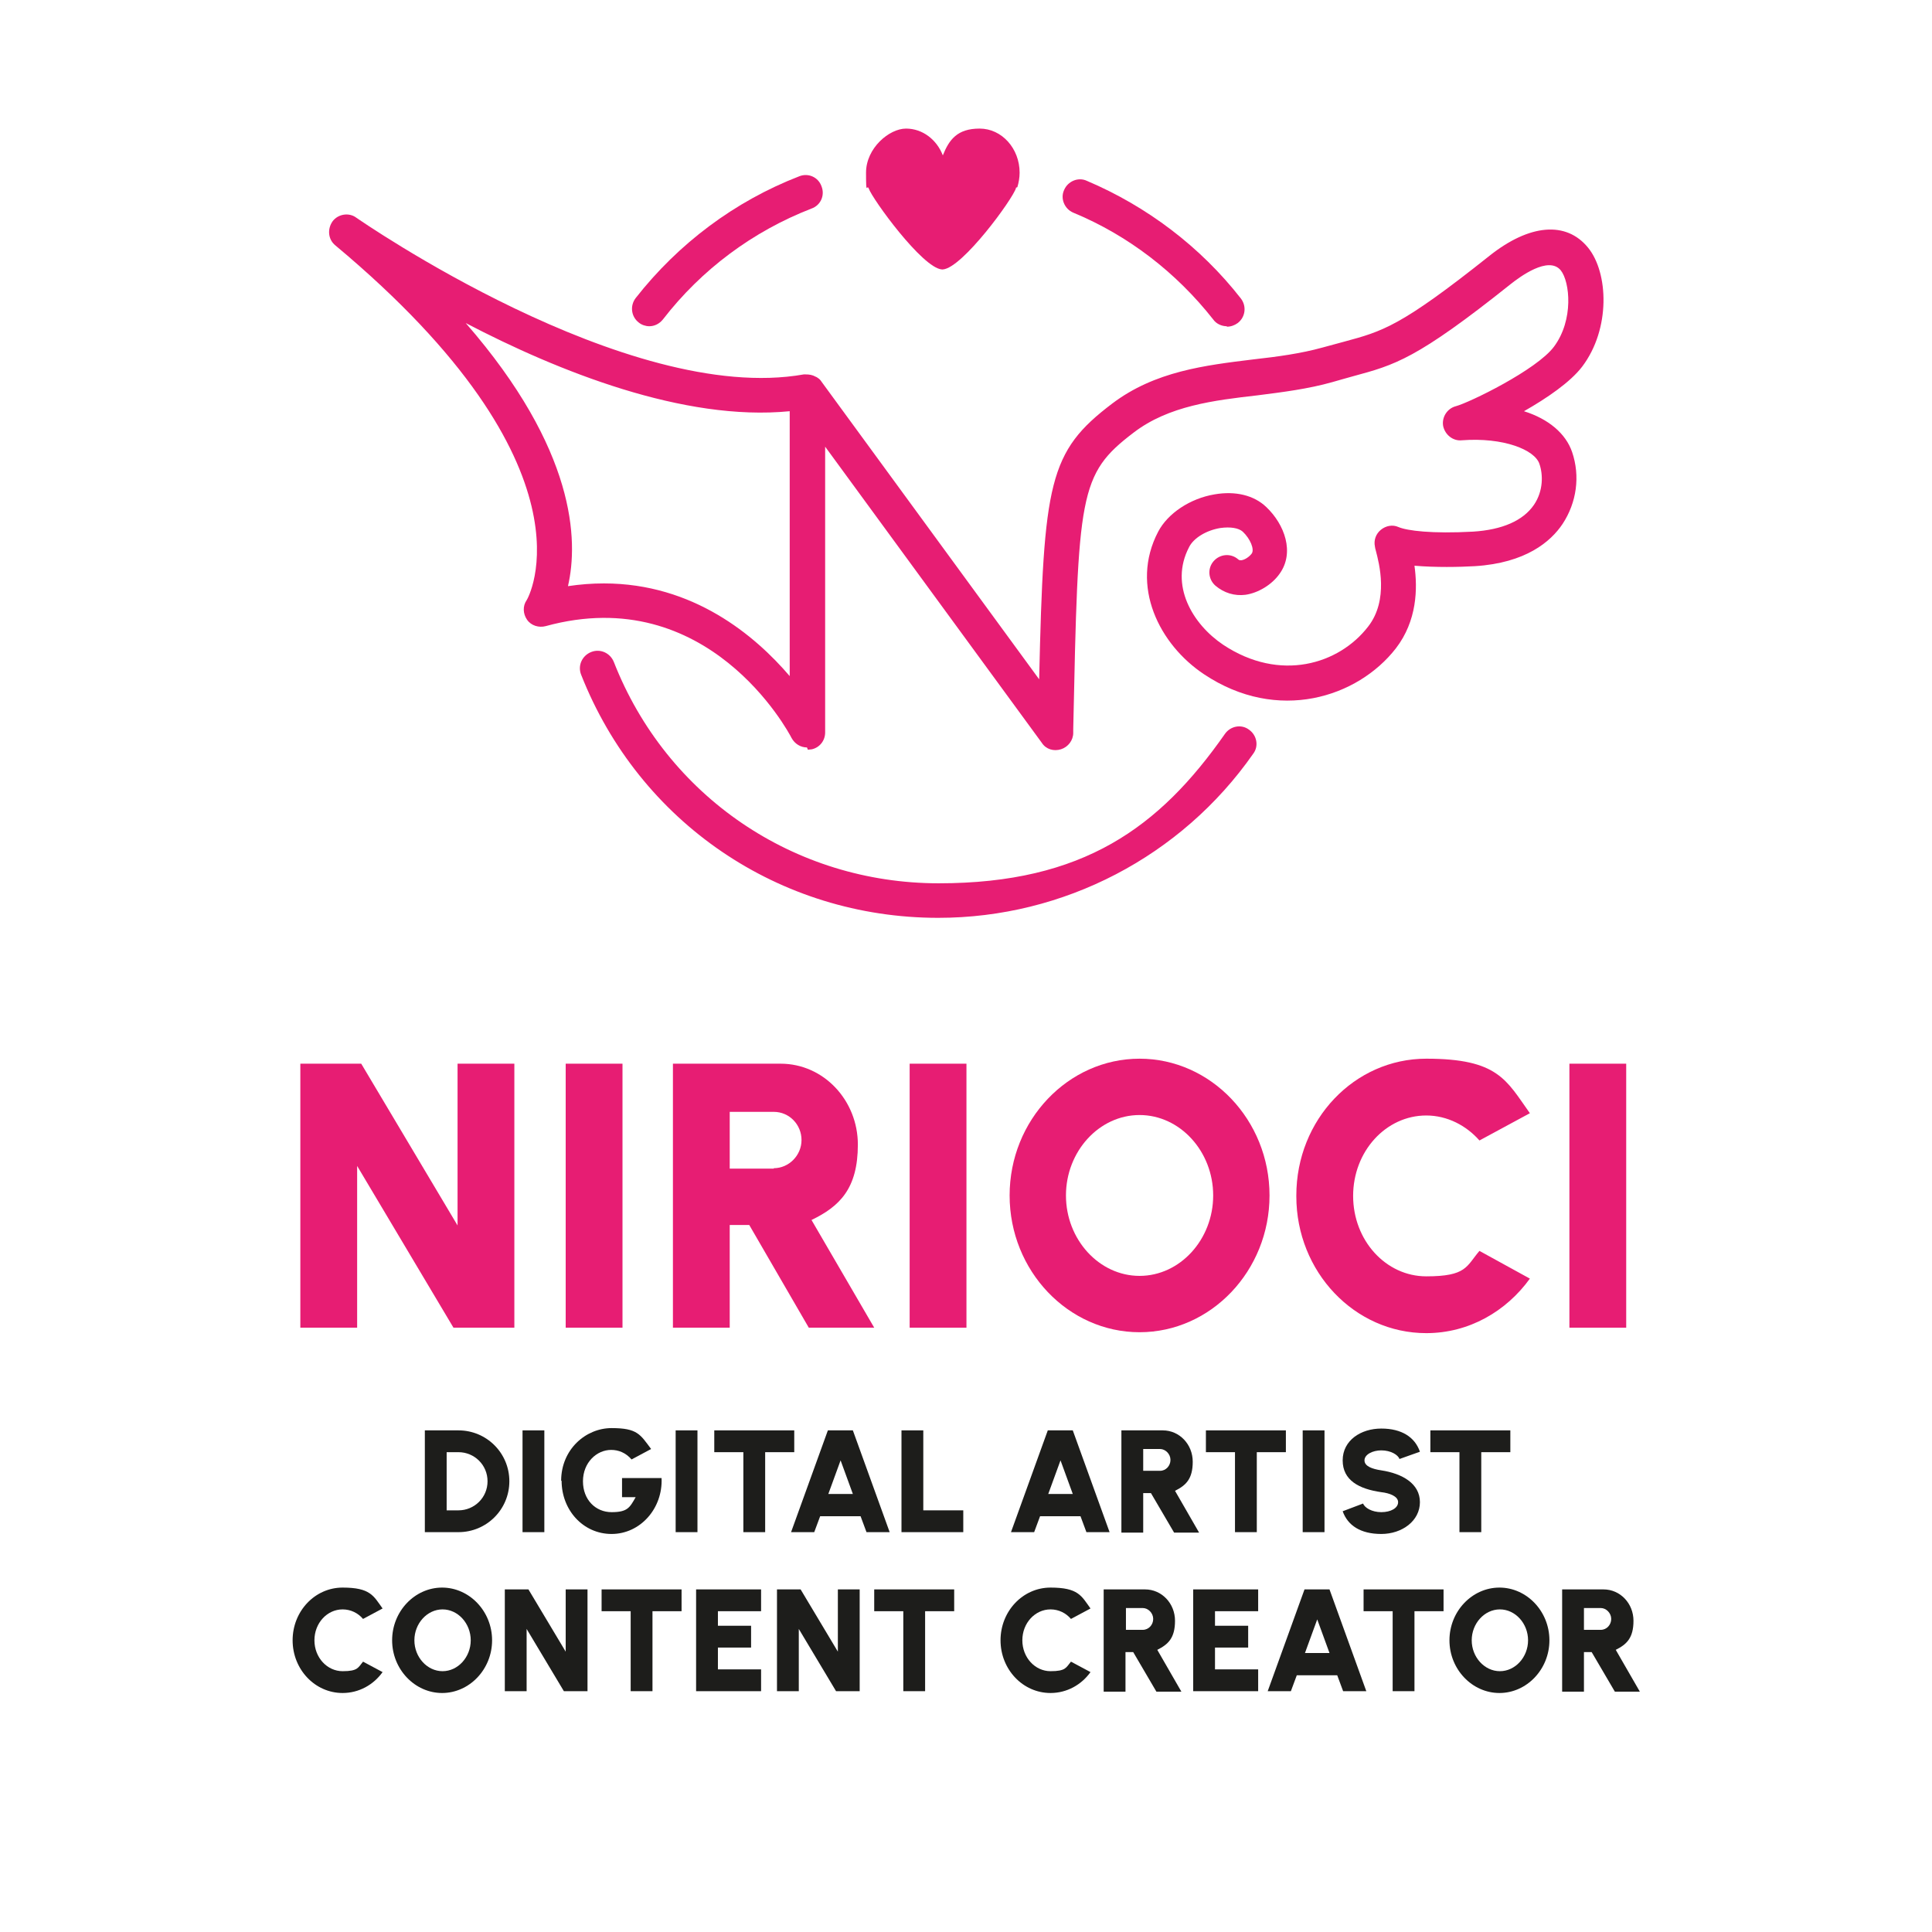 <?xml version="1.0" encoding="UTF-8"?>
<svg id="Ebene_1" xmlns="http://www.w3.org/2000/svg" version="1.1" viewBox="0 0 425.2 425.2">
  <!-- Generator: Adobe Illustrator 29.0.1, SVG Export Plug-In . SVG Version: 2.1.0 Build 192)  -->
  <defs>
    <style>
      .st0 {
        fill: #1d1d1b;
      }

      .st1 {
        fill: none;
      }

      .st2 {
        fill: #e71d73;
      }
    </style>
  </defs>
  <g>
    <rect class="st1" x="0" y="229.9" width="425.2" height="210.8"/>
    <path class="st2" d="M66.1,234.1h13.4l21.2,35.6v-35.6h12.5v58.1h-13.4l-21.2-35.6v35.6h-12.5v-58.1Z"/>
    <path class="st2" d="M124.5,234.1h12.5v58.1h-12.5v-58.1Z"/>
    <path class="st2" d="M148.1,234.1h23.7c9.5,0,17,8.1,17,17.8s-4,13.6-10.2,16.6l13.8,23.7h-14.4l-13.1-22.6h-4.3v22.6h-12.5v-58.1ZM170.3,257.1c3.3,0,6.1-2.8,6.1-6.2s-2.7-6.2-6.1-6.2h-9.7v12.5h9.7Z"/>
    <path class="st2" d="M200.2,234.1h12.5v58.1h-12.5v-58.1Z"/>
    <path class="st2" d="M222.2,263.1c0-16.6,12.9-30.1,28.6-30.1s28.6,13.5,28.6,30.1-12.9,30.1-28.6,30.1-28.6-13.5-28.6-30.1ZM267,263.1c0-9.7-7.3-17.7-16.2-17.7s-16.2,8-16.2,17.7,7.3,17.7,16.2,17.7,16.2-8,16.2-17.7Z"/>
    <path class="st2" d="M285.3,263.1c0-16.7,12.8-30.1,28.6-30.1s17.6,4.7,22.8,12l-11.1,6c-2.9-3.3-7.1-5.5-11.7-5.5-8.9,0-16.1,7.9-16.1,17.7s7.2,17.7,16.1,17.7,8.8-2.2,11.7-5.6l11.1,6.1c-5.2,7.2-13.4,12-22.8,12-15.8,0-28.6-13.5-28.6-30.1Z"/>
    <path class="st2" d="M345.4,234.1h12.5v58.1h-12.5v-58.1Z"/>
    <path class="st0" d="M93.5,314.8h7.4c6.2,0,11.2,5,11.2,11.2s-5,11.2-11.2,11.2h-7.4v-22.4ZM100.9,332.4c3.5,0,6.4-2.8,6.4-6.4s-2.9-6.4-6.4-6.4h-2.6v12.8h2.6Z"/>
    <path class="st0" d="M115,314.8h4.8v22.4h-4.8v-22.4Z"/>
    <path class="st0" d="M123.5,325.9c0-6.9,5.4-11.6,11.1-11.6s6.3,1.4,8.7,4.6l-4.3,2.3c-1.3-1.5-2.9-2.1-4.5-2.1-3.2,0-6.2,2.8-6.2,6.9s2.8,6.8,6.3,6.8,4-1,5.3-3.3h-3v-4.2h8.7c.3,6.7-4.7,12.3-11,12.3s-11-5.3-11-11.7Z"/>
    <path class="st0" d="M148.7,314.8h4.8v22.4h-4.8v-22.4Z"/>
    <path class="st0" d="M174.8,319.6h-6.4v17.6h-4.8v-17.6h-6.4v-4.8h17.6v4.8Z"/>
    <path class="st0" d="M187.7,314.8l8.1,22.4h-5.1l-1.3-3.5h-8.9l-1.3,3.5h-5.1l8.1-22.4h5.4ZM187.7,328.8l-2.7-7.4-2.7,7.4h5.4Z"/>
    <path class="st0" d="M198.4,314.8h4.8v17.6h8.8v4.8h-13.6v-22.4Z"/>
    <path class="st0" d="M236.1,314.8l8.1,22.4h-5.1l-1.3-3.5h-8.9l-1.3,3.5h-5.1l8.1-22.4h5.4ZM236.1,328.8l-2.7-7.4-2.7,7.4h5.4Z"/>
    <path class="st0" d="M246.8,314.8h9.1c3.7,0,6.6,3.1,6.6,6.9s-1.5,5.2-3.9,6.4l5.3,9.2h-5.5l-5.1-8.7h-1.7v8.7h-4.8v-22.4ZM255.3,323.7c1.3,0,2.3-1.1,2.3-2.4s-1.1-2.4-2.3-2.4h-3.7v4.8h3.7Z"/>
    <path class="st0" d="M283,319.6h-6.4v17.6h-4.8v-17.6h-6.4v-4.8h17.6v4.8Z"/>
    <path class="st0" d="M286.7,314.8h4.8v22.4h-4.8v-22.4Z"/>
    <path class="st0" d="M295.5,332.6l4.5-1.7c.3.9,1.9,1.9,4,1.9s3.7-.9,3.7-2.2-1.9-2-3.7-2.2c-4.9-.7-8.5-2.6-8.5-7s4-7,8.5-7,7.4,1.9,8.5,5.1l-4.5,1.6c-.3-.9-1.9-1.9-4-1.9-1.9,0-3.7.9-3.7,2.2s1.7,1.9,3.7,2.2c4.6.7,8.5,2.9,8.5,7s-3.9,7-8.5,7-7.4-1.9-8.5-5Z"/>
    <path class="st0" d="M332.4,319.6h-6.4v17.6h-4.8v-17.6h-6.4v-4.8h17.6v4.8Z"/>
    <path class="st0" d="M64.4,361c0-6.4,4.9-11.6,11-11.6s6.8,1.8,8.8,4.6l-4.3,2.3c-1.1-1.3-2.7-2.1-4.5-2.1-3.4,0-6.2,3-6.2,6.8s2.8,6.8,6.2,6.8,3.4-.8,4.5-2.1l4.3,2.3c-2,2.8-5.2,4.6-8.8,4.6-6.1,0-11-5.2-11-11.6Z"/>
    <path class="st0" d="M86.3,361c0-6.4,5-11.6,11-11.6s11,5.2,11,11.6-5,11.6-11,11.6-11-5.2-11-11.6ZM103.6,361c0-3.7-2.8-6.8-6.2-6.8s-6.2,3.1-6.2,6.8,2.8,6.8,6.2,6.8,6.2-3.1,6.2-6.8Z"/>
    <path class="st0" d="M111.1,349.8h5.2l8.2,13.7v-13.7h4.8v22.4h-5.2l-8.2-13.7v13.7h-4.8v-22.4Z"/>
    <path class="st0" d="M150,354.6h-6.4v17.6h-4.8v-17.6h-6.4v-4.8h17.6v4.8Z"/>
    <path class="st0" d="M153.2,349.8h14.3v4.8h-9.5v3.2h7.3v4.8h-7.3v4.8h9.5v4.8h-14.3v-22.4Z"/>
    <path class="st0" d="M171,349.8h5.2l8.2,13.7v-13.7h4.8v22.4h-5.2l-8.2-13.7v13.7h-4.8v-22.4Z"/>
    <path class="st0" d="M210,354.6h-6.4v17.6h-4.8v-17.6h-6.4v-4.8h17.6v4.8Z"/>
    <path class="st0" d="M220.2,361c0-6.4,4.9-11.6,11-11.6s6.8,1.8,8.8,4.6l-4.3,2.3c-1.1-1.3-2.7-2.1-4.5-2.1-3.4,0-6.2,3-6.2,6.8s2.8,6.8,6.2,6.8,3.4-.8,4.5-2.1l4.3,2.3c-2,2.8-5.2,4.6-8.8,4.6-6.1,0-11-5.2-11-11.6Z"/>
    <path class="st0" d="M242.9,349.8h9.1c3.7,0,6.6,3.1,6.6,6.9s-1.5,5.2-3.9,6.4l5.3,9.2h-5.5l-5.1-8.7h-1.7v8.7h-4.8v-22.4ZM251.5,358.7c1.3,0,2.3-1.1,2.3-2.4s-1.1-2.4-2.3-2.4h-3.7v4.8h3.7Z"/>
    <path class="st0" d="M262.6,349.8h14.3v4.8h-9.5v3.2h7.3v4.8h-7.3v4.8h9.5v4.8h-14.3v-22.4Z"/>
    <path class="st0" d="M292.6,349.8l8.1,22.4h-5.1l-1.3-3.5h-8.9l-1.3,3.5h-5.1l8.1-22.4h5.4ZM292.6,363.8l-2.7-7.4-2.7,7.4h5.4Z"/>
    <path class="st0" d="M317.7,354.6h-6.4v17.6h-4.8v-17.6h-6.4v-4.8h17.6v4.8Z"/>
    <path class="st0" d="M319,361c0-6.4,5-11.6,11-11.6s11,5.2,11,11.6-5,11.6-11,11.6-11-5.2-11-11.6ZM336.3,361c0-3.7-2.8-6.8-6.2-6.8s-6.2,3.1-6.2,6.8,2.8,6.8,6.2,6.8,6.2-3.1,6.2-6.8Z"/>
    <path class="st0" d="M343.8,349.8h9.1c3.7,0,6.6,3.1,6.6,6.9s-1.5,5.2-3.9,6.4l5.3,9.2h-5.5l-5.1-8.7h-1.7v8.7h-4.8v-22.4ZM352.3,358.7c1.3,0,2.3-1.1,2.3-2.4s-1.1-2.4-2.3-2.4h-3.7v4.8h3.7Z"/>
  </g>
  <g>
    <path class="st2" d="M206.5,202c-35,0-65.8-21-78.6-53.5-.8-2,.2-4.2,2.2-5,2-.8,4.2.2,5,2.2,11.6,29.6,39.7,48.7,71.5,48.7s48.6-12.3,63-32.9c1.2-1.7,3.6-2.2,5.3-.9,1.7,1.2,2.2,3.6.9,5.3-15.8,22.6-41.7,36.1-69.3,36.1Z"/>
    <path class="st2" d="M270,71.8c-1.1,0-2.3-.5-3-1.5-8.1-10.3-18.7-18.5-30.8-23.5-1.9-.8-2.9-3.1-2-5,.8-1.9,3.1-2.9,5-2,13.2,5.6,25,14.5,33.9,25.9,1.3,1.7,1,4.1-.7,5.4-.7.5-1.5.8-2.4.8Z"/>
    <path class="st2" d="M142.9,71.8c-.8,0-1.7-.3-2.3-.8-1.7-1.3-2-3.7-.7-5.4,9.4-12,21.8-21.3,36-26.8,2-.8,4.2.2,4.9,2.2.8,2-.2,4.2-2.2,4.9-12.9,5-24.2,13.4-32.7,24.4-.8,1-1.9,1.5-3,1.5Z"/>
    <path class="st2" d="M177.6,164.5c-1.4,0-2.7-.8-3.4-2.1-.7-1.4-18.4-34.4-54.1-24.6-1.5.4-3.2-.1-4.1-1.4-.9-1.3-1-3-.1-4.3.2-.2,16.7-29-42.1-78.1-1.6-1.3-1.8-3.6-.6-5.3,1.2-1.6,3.6-2,5.2-.8.6.4,59.6,41.4,98.5,34.5.1,0,.3,0,.4,0,.8,0,1.5.1,2.2.5.3.1.5.3.8.5.2.2.4.4.5.6l47.9,65.5c1-43.5,2.1-50.1,16.1-60.7,9.4-7.1,20.4-8.4,31-9.7,5.4-.6,10.5-1.3,15.2-2.6,1.8-.5,3.3-.9,4.8-1.3,8.5-2.3,12.4-3.3,32-18.9,8.8-7,16.9-7.7,21.7-1.8,4.5,5.5,5,17.9-1.3,26.2-2.6,3.4-7.7,6.9-12.8,9.8,5.4,1.7,9.2,4.9,10.6,9,1.8,5.3,1,11.1-2.1,15.8-2.6,3.9-8.1,8.6-19.3,9.3-3.4.2-8.7.3-13.3-.1.7,5,.6,12.1-4.1,18.2-8.4,10.8-26,16.5-42.2,5.7-9.8-6.5-16.4-19.4-10.1-31.4,2.1-4,7-7.3,12.4-8.2,4.6-.8,8.7.2,11.4,2.8,4,3.8,6.3,10,2.9,14.7-1.7,2.4-4.7,4.2-7.5,4.6-2.4.3-4.7-.4-6.6-2-1.6-1.4-1.8-3.8-.4-5.4,1.4-1.6,3.8-1.8,5.4-.4.2.2.4.2.7.2.8-.1,1.8-.8,2.3-1.5.6-.9-.3-3.2-2-4.8-.9-.8-2.7-1.1-4.9-.8-3.1.5-5.9,2.2-6.9,4.2-4.4,8.4.8,17,7.5,21.5,12.5,8.3,25.5,4.3,31.9-4,4.6-5.9,2.4-14,1.7-16.7-.1-.4-.2-.7-.2-.9-.3-1.4.2-2.8,1.3-3.7,1.1-.9,2.6-1.2,3.9-.6,1.9.8,7.3,1.5,16.4,1,6.4-.4,11-2.4,13.4-5.9,2.1-3.1,2-6.7,1.2-9-1-3.1-7.9-5.9-17.1-5.2-1.9.2-3.7-1.2-4.1-3.2-.3-1.9.9-3.8,2.8-4.3,3-.8,17.8-8,21.6-13.1,4.4-5.9,3.5-14.3,1.5-16.8-2.7-3.3-9.1,1.5-11,3-20.8,16.6-25.5,17.8-34.7,20.3-1.4.4-2.9.8-4.6,1.3-5.3,1.5-10.9,2.2-16.4,2.9-9.6,1.1-19.6,2.3-27.3,8.2-12.1,9.2-12.2,13.4-13.3,65.3v.8c0,1.6-1.1,3.1-2.7,3.6-1.6.5-3.3,0-4.2-1.4l-47.7-65.2v62.9c0,1.8-1.2,3.3-2.9,3.7-.3,0-.6.1-.9.1ZM132.9,128.4c19.7,0,33.3,11.5,40.9,20.4v-58.3c-23.3,2.3-51-8.8-71.3-19.4,24.3,27.9,24.8,47.9,22.5,57.9,2.7-.4,5.3-.6,7.9-.6Z"/>
    <path class="st2" d="M223.9,41.2c.3-1,.5-2.1.5-3.2,0-5.3-3.9-9.7-8.8-9.7s-6.7,2.4-8.1,5.9c-1.3-3.4-4.4-5.9-8.1-5.9s-8.8,4.3-8.8,9.7.2,2.4.6,3.5h0c.8,2.3,11.8,17.5,16.1,17.8h0s0,0,.1,0c0,0,0,0,.1,0h0c4.3-.3,15.4-15.5,16.1-17.9h0s0,0,0,0c0,0,0-.1,0-.1h0Z"/>
  </g>
</svg>